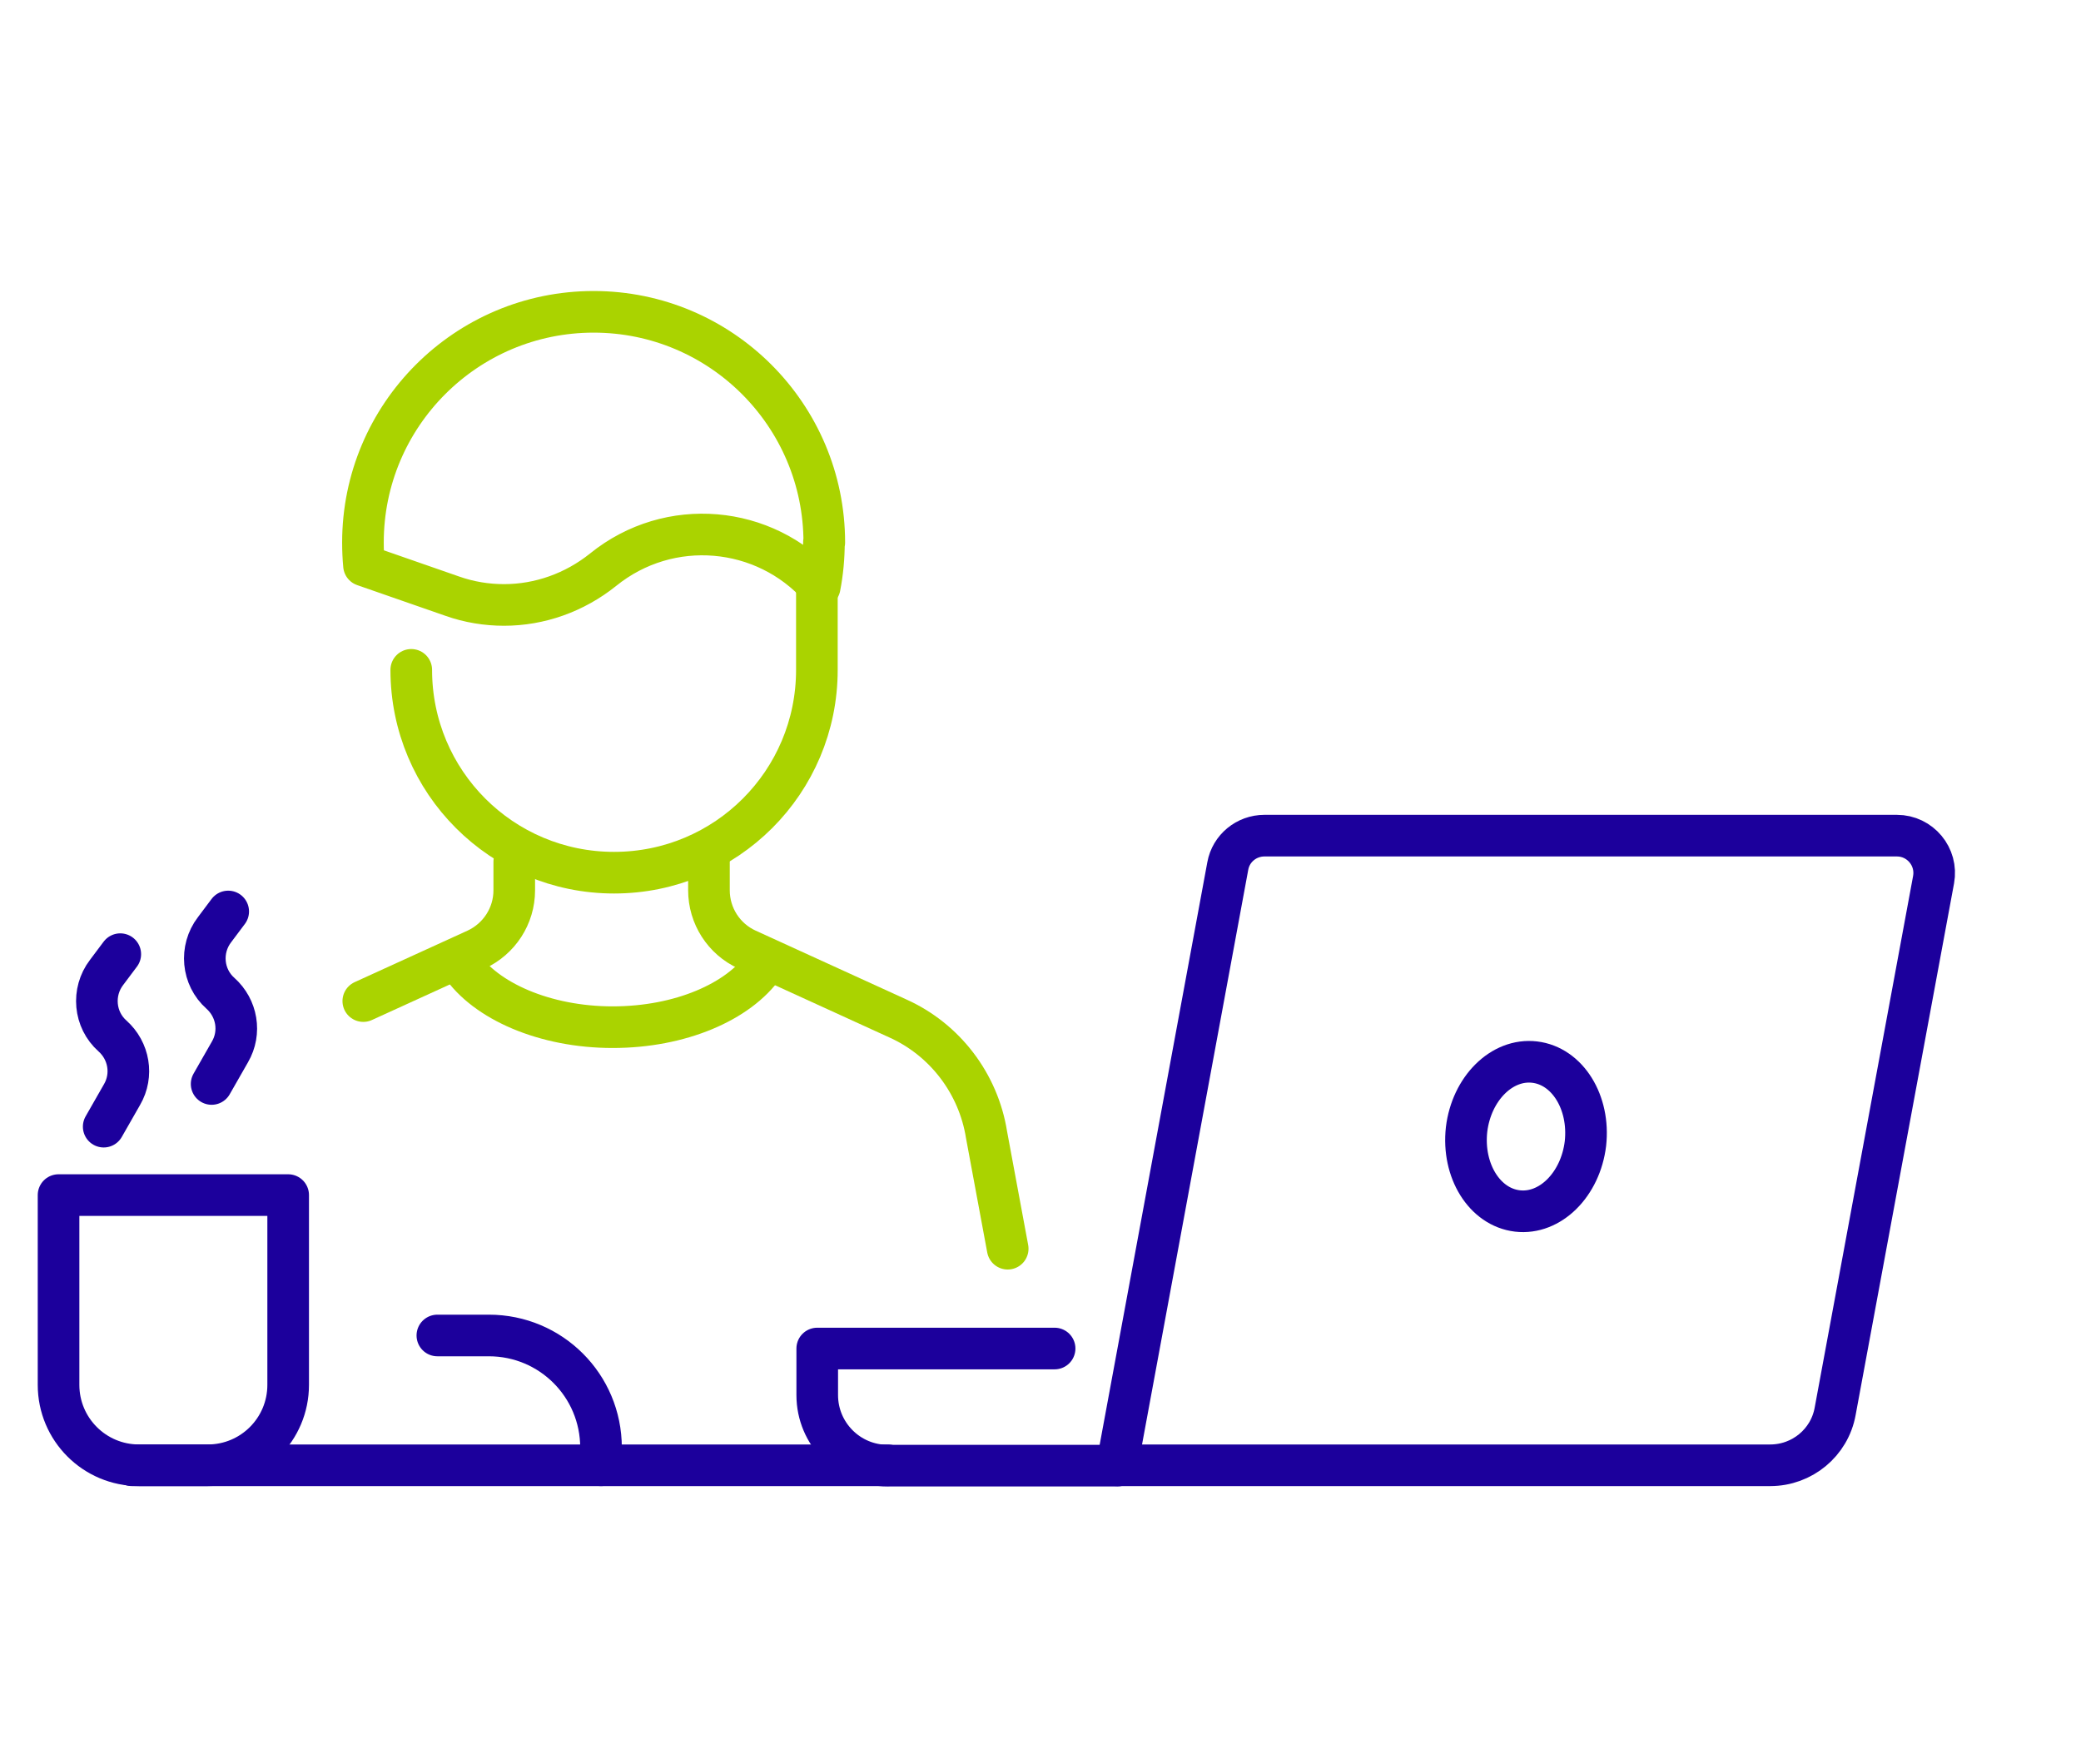 <?xml version="1.0" encoding="UTF-8"?><svg id="uuid-01d7c57d-04cd-491d-8f4d-96c5a3e0905a" xmlns="http://www.w3.org/2000/svg" viewBox="0 0 59 50"><path d="M21.66,27.37c-.72,1.03-2.37,1.75-4.29,1.75s-3.61-.74-4.31-1.79" style="fill:none; stroke:#aad300; stroke-linecap:round; stroke-linejoin:round; stroke-width:1.18px;"/><path d="M14.58,24.43v.81c0,.73-.43,1.38-1.08,1.68l-3.2,1.46" style="fill:none; stroke:#aad300; stroke-linecap:round; stroke-linejoin:round; stroke-width:1.18px;"/><path d="M12.4,37.86h1.46c1.76,0,3.18,1.42,3.18,3.18v.5" style="fill:none; stroke:#1c009c; stroke-linecap:round; stroke-linejoin:round; stroke-width:1.18px;"/><path d="M28.57,35.4l-.6-3.23c-.23-1.45-1.18-2.7-2.52-3.3l-4.27-1.95c-.66-.3-1.08-.96-1.08-1.68v-.81" style="fill:none; stroke:#aad300; stroke-linecap:round; stroke-linejoin:round; stroke-width:1.18px;"/><line x1="3.74" y1="41.54" x2="25.17" y2="41.54" style="fill:none; stroke:#1c009c; stroke-linecap:round; stroke-linejoin:round; stroke-width:1.18px;"/><path d="M50.2,41.54h-18.53l3.14-16.99c.09-.5.53-.86,1.04-.86h17.93c.66,0,1.16.6,1.04,1.25l-2.79,15.07c-.16.89-.94,1.53-1.84,1.53Z" style="fill:none; stroke:#1c009c; stroke-linecap:round; stroke-linejoin:round; stroke-width:1.18px;"/><path d="M29.9,38.23h-6.73v1.32c0,1.1.89,2,2,2h6.51" style="fill:none; stroke:#1c009c; stroke-linecap:round; stroke-linejoin:round; stroke-width:1.18px;"/><path d="M44.95,32.42c-.14,1.16-1,2.02-1.93,1.91-.93-.11-1.57-1.14-1.44-2.31.14-1.16,1-2.02,1.93-1.91.93.11,1.57,1.14,1.44,2.31Z" style="fill:none; stroke:#1c009c; stroke-linecap:round; stroke-linejoin:round; stroke-width:1.18px;"/><path d="M3.94,33.88h1.95c1.26,0,2.28,1.02,2.28,2.28v5.38H1.66v-5.38c0-1.26,1.02-2.28,2.28-2.28Z" transform="translate(9.83 75.42) rotate(180)" style="fill:none; stroke:#1c009c; stroke-linecap:round; stroke-linejoin:round; stroke-width:1.18px;"/><path d="M2.94,31.94l.52-.91c.32-.55.2-1.24-.27-1.66h0c-.52-.46-.59-1.25-.17-1.8l.39-.52" style="fill:none; stroke:#1c009c; stroke-linecap:round; stroke-linejoin:round; stroke-width:1.18px;"/><path d="M6,30.73l.52-.91c.32-.55.2-1.24-.27-1.66h0c-.52-.46-.59-1.25-.17-1.8l.39-.52" style="fill:none; stroke:#1c009c; stroke-linecap:round; stroke-linejoin:round; stroke-width:1.18px;"/><path d="M23.16,16.64v2.35c0,3.18-2.57,5.75-5.75,5.75h0c-3.18,0-5.75-2.57-5.75-5.75" style="fill:none; stroke:#aad300; stroke-linecap:round; stroke-linejoin:round; stroke-width:1.18px;"/><path d="M23.36,15.37c0,.43-.04.86-.12,1.27-1.56-1.75-4.26-2.01-6.14-.49-.81.65-1.8,1-2.81,1-.49,0-.99-.08-1.47-.25l-2.5-.87c-.02-.21-.03-.43-.03-.65,0-3.61,2.93-6.54,6.54-6.54s6.54,2.93,6.54,6.54Z" style="fill:none; stroke:#aad300; stroke-linecap:round; stroke-linejoin:round; stroke-width:1.18px;"/></svg>
